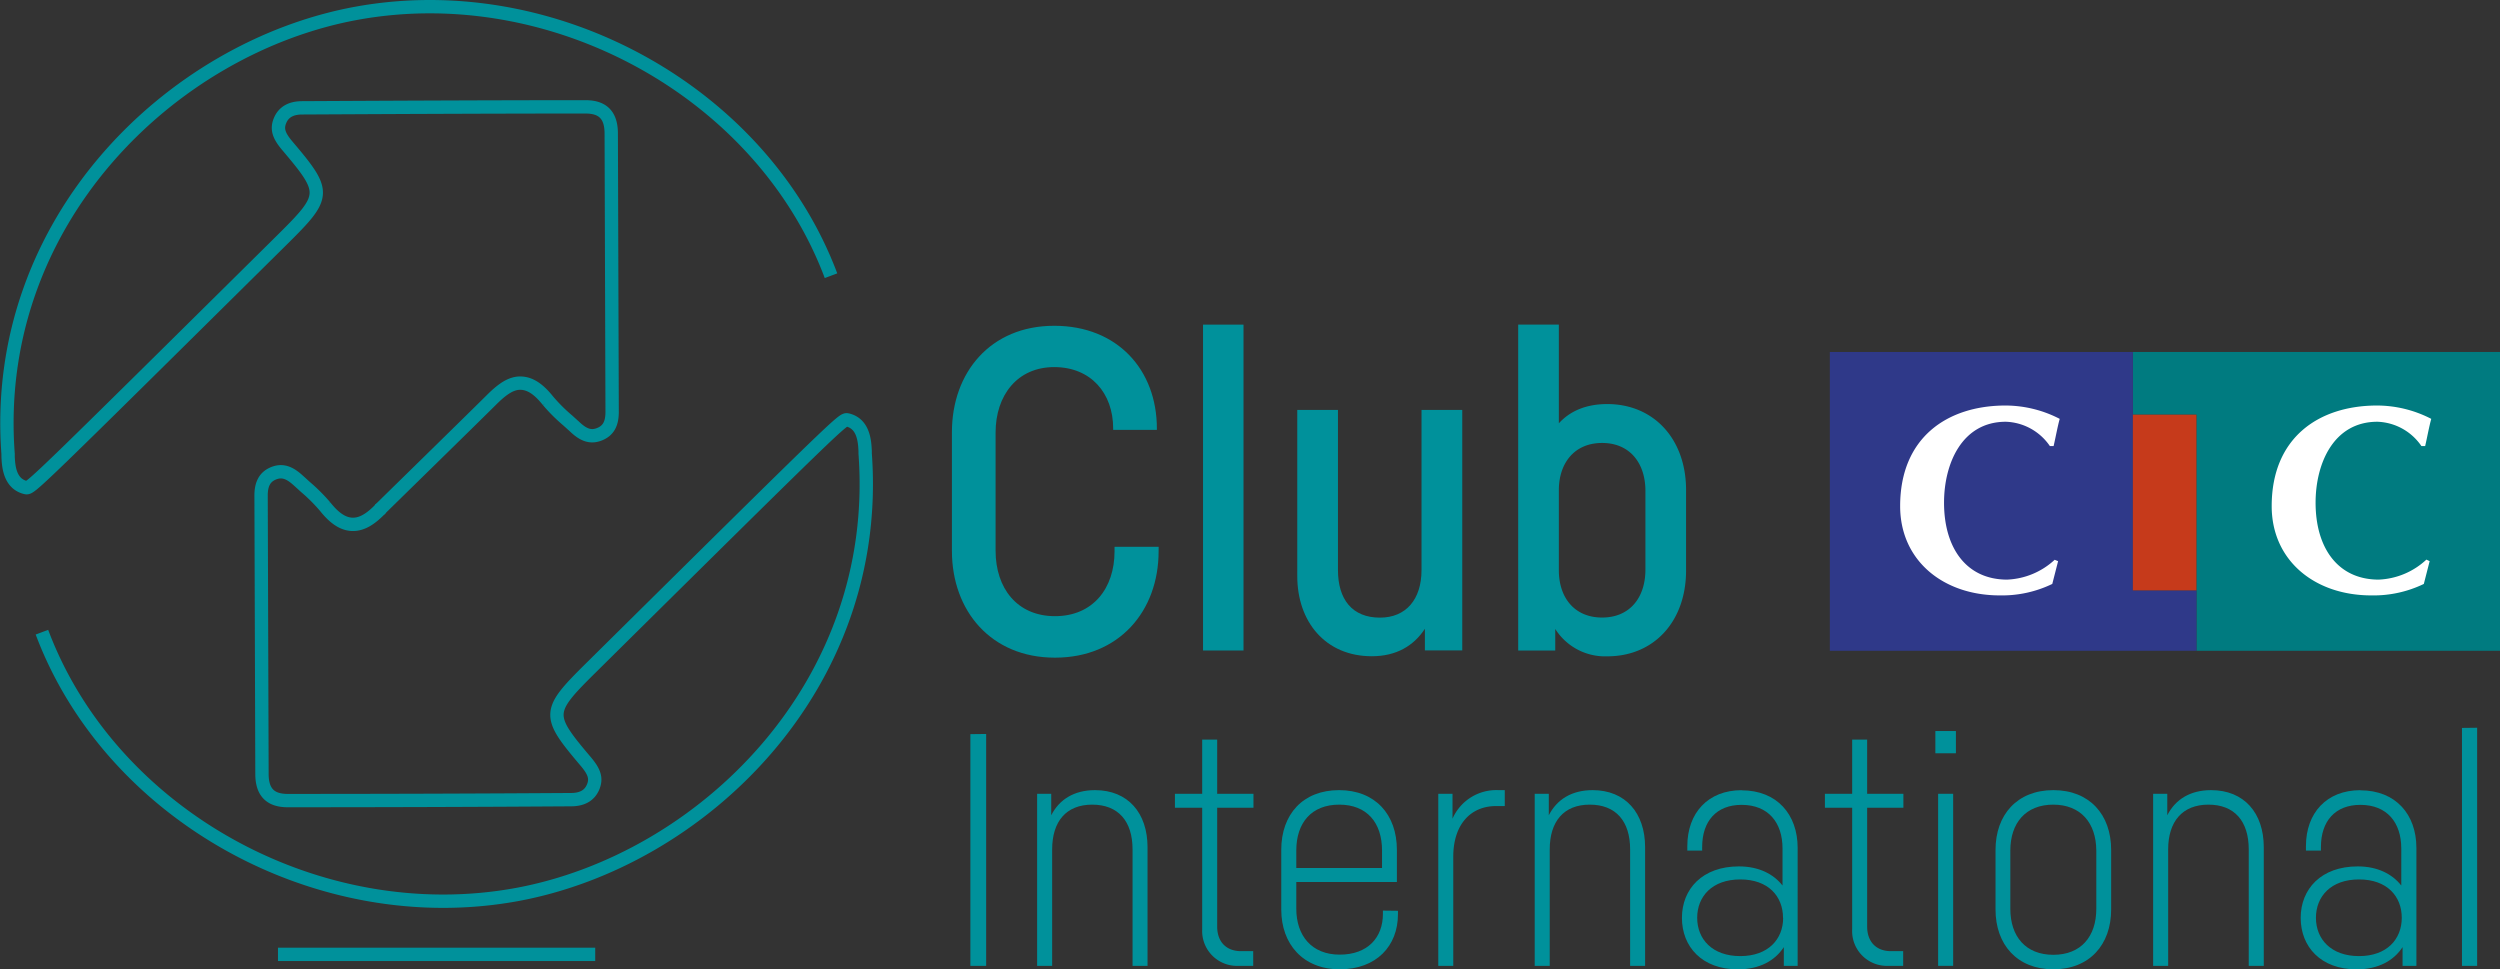<svg id="Vdef" xmlns="http://www.w3.org/2000/svg" viewBox="0 0 562.18 217.97"><rect x="0" y="0" width="562.18" height="217.97" fill="#333333" stroke="none"/><defs><style>.cls-1{fill:none;stroke:#00919b;stroke-miterlimit:10;stroke-width:3px;}.cls-2{fill:#00919b;}.cls-3{fill:#007b80;}.cls-4{fill:#2f3989;}.cls-5{fill:#fff;}.cls-6{fill:#c63a1b;}</style></defs><line class="cls-1" x1="62.51" y1="214.61" x2="133.85" y2="214.61"/><path class="cls-1" d="M92.1,120.07c-2.4,2.56-4.47,3.73-6.55,3.65-2.62-.1-4.63-2.2-6.08-4a39,39,0,0,0-4.41-4.4c-.52-.46-1-.93-1.56-1.41-2.09-1.94-3.72-2.43-5.61-1.67s-2.81,2.31-2.81,5l.2,62.6c0,4.07,1.85,6,5.78,6q31.85,0,63.71-.21c2.6,0,4.23-1,5-2.9s.25-3.4-1.67-5.67c-8.84-10.43-8.8-11.22,1.08-21,56.66-56.06,56.67-56,57.74-55.83,3.66.85,3.9,4.85,4,7l0,.57c3.85,52.35-36.81,91.53-78.34,99.17-44.39,8.14-91.3-17.73-106.78-59" transform="translate(-6.37 -5.81)"/><path class="cls-1" d="M91.69,120.46c2.83-2.79,19.76-19.33,25.31-24.84,2.5-2.48,4.47-3.74,6.55-3.65,2.62.09,4.63,2.19,6.08,4a38.12,38.12,0,0,0,4.41,4.39l1.56,1.41c2.09,2,3.72,2.44,5.62,1.67s2.81-2.3,2.8-5l-.2-62.6c0-4.08-1.85-6-5.77-6-21.24,0-42.48.11-63.72.22-2.59,0-4.23,1-5,2.9s-.25,3.4,1.68,5.67c8.83,10.43,8.8,11.21-1.09,21-56.66,56.07-56.66,56.05-57.73,55.83-3.66-.84-3.91-4.85-4-7l0-.56C4.28,55.63,44.93,16.44,86.46,8.81c44.39-8.15,91.3,17.73,106.78,59" transform="translate(-6.37 -5.81)"/><path class="cls-2" d="M266.91,129.77c0,13.47-8.89,23.93-23.3,23.93s-23.18-10.55-23.18-24V103c0-13.45,8.69-23.93,23-23.93s23.09,10,23.09,23.09v.32h-9.83v-.33c0-7.92-5-13.79-13.26-13.79s-13.18,6.31-13.18,14.73v26.55c0,8.44,4.83,14.73,13.36,14.73S257,138.12,257,129.77v-1h9.92Z" transform="translate(-6.37 -5.81)"/><path class="cls-2" d="M286,78.81v73.28H276.9V78.81Z" transform="translate(-6.37 -5.81)"/><path class="cls-2" d="M335.19,98v54.07h-8.4v-4.87c-2.51,3.86-6.47,6.18-11.93,6.18-10.51,0-16.77-7.84-16.77-18V98h9.15v36c0,6.59,3.19,10.7,9.45,10.7,5.85,0,9.34-4.1,9.34-10.7h0V98Z" transform="translate(-6.37 -5.81)"/><path class="cls-2" d="M385.52,116v18.1c0,11.39-7.15,19.3-17.73,19.3a13.25,13.25,0,0,1-11.69-6.16v4.85h-8.33V78.81h9.14V101c2.5-2.74,6.08-4.33,10.93-4.33C378.37,96.71,385.52,104.63,385.52,116Zm-9.14.21c0-6.28-3.52-10.79-9.74-10.79s-9.73,4.51-9.73,10.63v18c0,6.13,3.49,10.63,9.73,10.63s9.74-4.5,9.74-10.79Z" transform="translate(-6.37 -5.81)"/><path class="cls-2" d="M228.13,170.86V223h-3.55v-52.1Z" transform="translate(-6.37 -5.81)"/><path class="cls-2" d="M264.42,196.34V223h-3.37V196.82c0-6.37-3.23-10.07-9.08-10.07s-9,3.79-9,10.07V223h-3.38V184.31h3.17v4.83c1.82-3.57,5.17-5.65,9.85-5.65C260,183.49,264.42,188.61,264.42,196.34Z" transform="translate(-6.37 -5.81)"/><path class="cls-2" d="M280.08,187.45v26.71c0,3.45,2.06,5.54,5.37,5.54h2.73V223h-3.25a7.84,7.84,0,0,1-8.22-8.22V187.45h-6.13v-3.14h6.13V172.12h3.37v12.19h8.16v3.14Z" transform="translate(-6.37 -5.81)"/><path class="cls-2" d="M320.73,210.62v.79c0,7.14-4.86,12.37-13.1,12.37s-13.14-5.67-13.14-13.44V196.92c0-8,4.87-13.43,13-13.43s13,5.48,13,13.42v7.24H297.87v6c0,6.08,3.47,10.33,9.76,10.33s9.72-3.81,9.72-9.18v-.72Zm-22.86-13.55V201h19.28v-3.94c0-6.22-3.37-10.31-9.62-10.31S297.87,190.83,297.87,197.07Z" transform="translate(-6.37 -5.81)"/><path class="cls-2" d="M344.75,183.49v3.58H342.8c-5.75,0-9.63,4.17-9.63,11.39V223H329.8V184.31H333v5.6a10.73,10.73,0,0,1,10.31-6.42Z" transform="translate(-6.37 -5.81)"/><path class="cls-2" d="M376.31,196.34V223h-3.37V196.82c0-6.37-3.22-10.07-9.08-10.07s-9,3.79-9,10.07V223h-3.38V184.31h3.17v4.83c1.83-3.57,5.17-5.65,9.85-5.65C371.87,183.49,376.31,188.61,376.31,196.34Z" transform="translate(-6.37 -5.81)"/><path class="cls-2" d="M398,183.53c8,0,12.61,5.46,12.61,12.94V223h-3.11v-4.21c-1.95,3-5.4,5-10.33,5-8.06,0-12.58-5.08-12.58-11.58s4.61-11.57,12.81-11.57c4.51,0,7.79,1.73,9.81,4.3v-8.32c0-5.84-3.19-9.82-9.21-9.82-5.63,0-8.86,3.65-8.86,9.46v.82H385.8v-1c0-7.43,4.62-12.58,12.23-12.58Zm9.32,28.67c0-4.81-3.29-8.63-9.61-8.63s-9.69,3.82-9.69,8.63,3.4,8.61,9.69,8.61S407.35,217,407.35,212.2Z" transform="translate(-6.37 -5.81)"/><path class="cls-2" d="M426.24,187.45v26.71c0,3.45,2.06,5.54,5.37,5.54h2.73V223h-3.26a7.83,7.83,0,0,1-8.21-8.22V187.45h-6.13v-3.14h6.13V172.12h3.37v12.19h8.15v3.14Z" transform="translate(-6.37 -5.81)"/><path class="cls-2" d="M446.2,175.2h-4.62v-5h4.62ZM445.58,223H442.2V184.31h3.38Z" transform="translate(-6.37 -5.81)"/><path class="cls-2" d="M481.11,196.92v13.42c0,7.89-4.86,13.44-13,13.44s-13-5.55-13-13.44V196.92c0-7.89,4.86-13.43,13-13.43S481.11,189,481.11,196.92Zm-13-10.17c-6.23,0-9.67,4.13-9.67,10.32v13.12c0,6.2,3.44,10.33,9.67,10.33s9.66-4.13,9.66-10.33V197.07C477.73,190.88,474.29,186.75,468.07,186.75Z" transform="translate(-6.37 -5.81)"/><path class="cls-2" d="M515.43,196.34V223h-3.38V196.82c0-6.37-3.22-10.07-9.07-10.07s-9.05,3.79-9.05,10.07V223h-3.38V184.31h3.18v4.83c1.82-3.57,5.17-5.65,9.84-5.65C511,183.49,515.43,188.61,515.43,196.34Z" transform="translate(-6.37 -5.81)"/><path class="cls-2" d="M537.14,183.53c8,0,12.61,5.46,12.61,12.94V223h-3.11v-4.21c-1.95,3-5.4,5-10.33,5-8.06,0-12.58-5.08-12.58-11.58s4.61-11.57,12.82-11.57c4.5,0,7.78,1.73,9.8,4.3v-8.32c0-5.84-3.19-9.82-9.21-9.82-5.63,0-8.86,3.65-8.86,9.46v.82h-3.37v-1c0-7.43,4.62-12.58,12.23-12.58Zm9.32,28.67c0-4.81-3.28-8.63-9.61-8.63s-9.69,3.82-9.69,8.63,3.41,8.61,9.69,8.61S546.46,217,546.46,212.2Z" transform="translate(-6.37 -5.81)"/><path class="cls-2" d="M563.41,169.46V223H560v-53.5Z" transform="translate(-6.37 -5.81)"/><polygon class="cls-3" points="479.62 79.15 479.62 93.25 493.92 93.25 493.92 146.34 562.18 146.34 562.18 79.15 479.62 79.15"/><polygon class="cls-4" points="411.48 79.15 411.48 146.34 493.92 146.34 493.92 132.75 479.62 132.75 479.62 93.25 479.62 79.15 411.48 79.15"/><path class="cls-5" d="M469.18,132l-1.31,5.12a25.93,25.93,0,0,1-11.81,2.58c-12.77,0-22.4-7.88-22.4-20.07,0-15.52,10.7-22.63,23.71-22.63A26.66,26.66,0,0,1,469.54,100c-.54,2-.89,4.05-1.37,6.12h-.84a12.49,12.49,0,0,0-9.9-5.47c-9.91,0-13.9,9.46-13.9,18.2,0,10.17,5,17.3,14.2,17.3a16.74,16.74,0,0,0,10.68-4.46Z" transform="translate(-6.37 -5.81)"/><path class="cls-5" d="M552.73,132l-1.31,5.12a25.93,25.93,0,0,1-11.81,2.58c-12.77,0-22.4-7.88-22.4-20.07,0-15.52,10.7-22.63,23.71-22.63A26.66,26.66,0,0,1,553.09,100c-.54,2-.89,4.05-1.37,6.12h-.84a12.48,12.48,0,0,0-9.9-5.47c-9.91,0-13.9,9.46-13.9,18.2,0,10.17,5,17.3,14.2,17.3A16.74,16.74,0,0,0,552,131.65Z" transform="translate(-6.37 -5.81)"/><rect class="cls-6" x="479.62" y="93.25" width="14.29" height="39.51"/></svg>